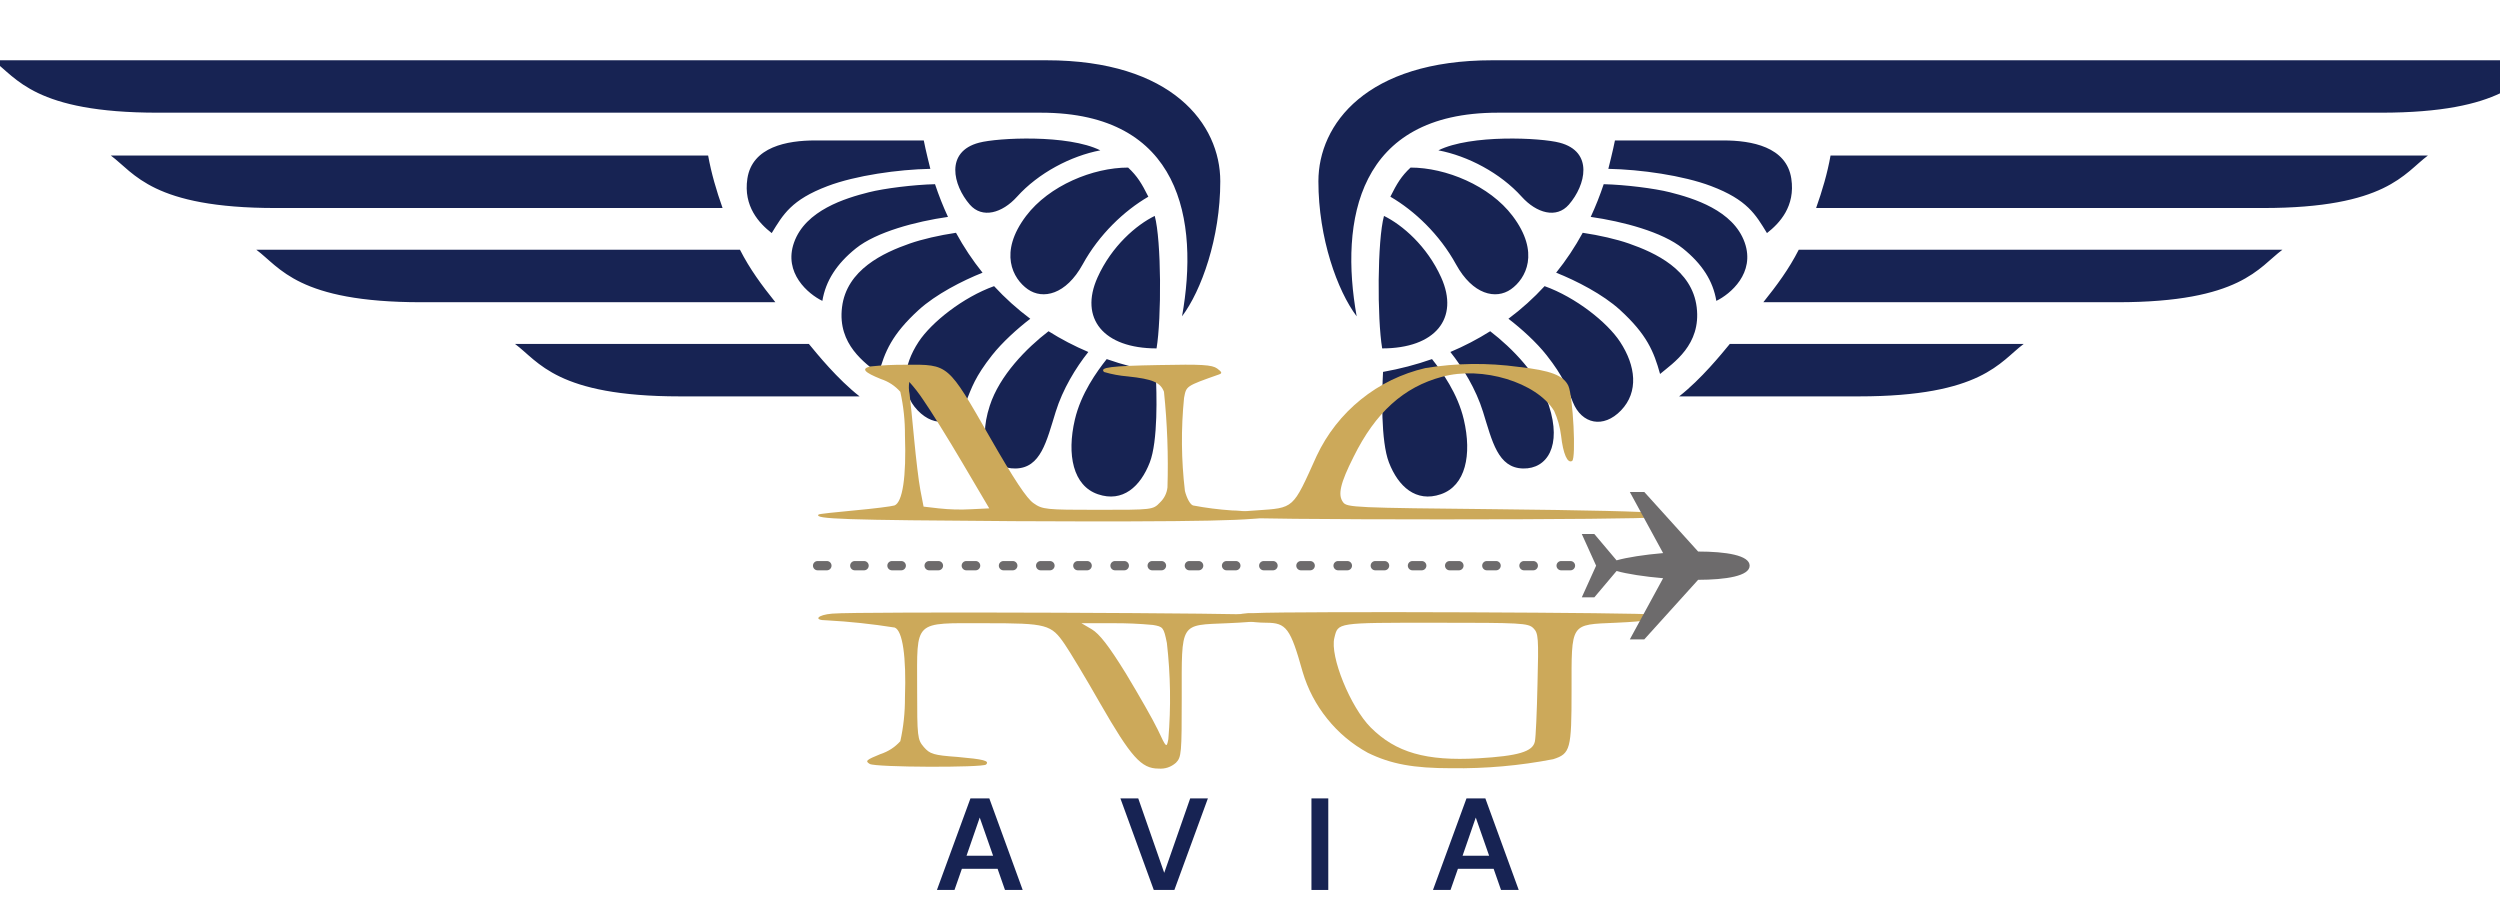 <svg xmlns="http://www.w3.org/2000/svg" xmlns:xlink="http://www.w3.org/1999/xlink" width="1583" height="584" xml:space="preserve"><defs><clipPath id="clip0"><rect x="-125" y="46" width="1583" height="584"></rect></clipPath><clipPath id="clip1"><rect x="-125" y="46" width="1583" height="584"></rect></clipPath><clipPath id="clip2"><rect x="-125" y="47" width="1583" height="583"></rect></clipPath><clipPath id="clip3"><rect x="-126" y="47" width="1584" height="584"></rect></clipPath><clipPath id="clip4"><rect x="389" y="357" width="597" height="94"></rect></clipPath></defs><g clip-path="url(#clip0)" transform="translate(125 -46)"><g clip-path="url(#clip1)"><g clip-path="url(#clip2)"><g clip-path="url(#clip3)"><g><path d="M1247.08 990.496C1284.81 990.496 1717.27 990.496 1806.27 990.496 1884.36 990.496 1895.66 968.4 1910.64 957.306 1871.48 957.306 1323.22 957.306 1243.61 957.306 1164 957.306 1133.52 997.8 1133.52 1033.91 1133.52 1069.99 1145.56 1103.23 1157.75 1119.44 1146.91 1058.8 1158.3 990.496 1247.08 990.496ZM1173.9 1139.75C1207.46 1139.75 1222.98 1120.8 1211.25 1094.8 1202.27 1074.88 1186.6 1061.51 1175.05 1055.86 1170.82 1071.35 1170.71 1120.68 1173.9 1139.75ZM1179.09 1043.69C1194.36 1052.56 1210.28 1067.6 1220.66 1086.53 1231.25 1105.8 1245.91 1108.97 1255.42 1102.31 1264.9 1095.62 1274.04 1079.09 1256.47 1055.86 1241.89 1036.59 1214.12 1025.25 1191.88 1025.25 1186 1030.71 1183.22 1035.42 1179.09 1043.69ZM1209.5 1014.34C1228.08 1017.87 1248.71 1028.65 1262.28 1043.74 1271.61 1054.07 1284.24 1057.77 1292.12 1048.7 1302.82 1036.36 1307.9 1015.16 1286.26 1009.49 1274.34 1006.34 1229.99 1004.16 1209.5 1014.34ZM1330.22 1073.37C1322.18 1070.56 1311.41 1068.11 1300.89 1066.54 1295.98 1075.53 1290.37 1083.98 1284.06 1091.81 1296.8 1096.86 1313.71 1105.52 1324.53 1115.42 1341.48 1130.9 1345.96 1141.77 1349.86 1155.94 1358.22 1148.93 1375.95 1137.52 1373.06 1113.7 1370.17 1089.86 1346.74 1079.15 1330.22 1073.37ZM1356.11 1040.89C1346.32 1038.41 1327.67 1036.09 1314.17 1035.77 1311.78 1042.93 1309.05 1049.85 1305.95 1056.48 1326.16 1059.36 1351.29 1065.97 1364.24 1076.4 1376.48 1086.23 1383.42 1097.02 1385.49 1109.66 1394.35 1105.38 1410.27 1092.02 1403.45 1072.72 1396.21 1052.24 1370.88 1044.63 1356.11 1040.89ZM1432.96 1032.21C1429.93 1012.04 1407.67 1008.07 1390.08 1008.07 1380.18 1008.07 1344.85 1008.07 1321.29 1008.07 1320.21 1013.76 1317.22 1025.61 1317.11 1026.05 1337.48 1026.44 1364.33 1030.21 1382.18 1036.96 1405.1 1045.64 1410.36 1054.95 1417.55 1066.73 1425.47 1060.57 1435.65 1049.8 1432.96 1032.21ZM1205.46 1146.52C1195.54 1150.01 1185.15 1152.72 1174.45 1154.63 1173.72 1168.66 1172.96 1198.45 1178.19 1211.98 1184.07 1227.21 1195.31 1237.48 1211.02 1232.1 1226.73 1226.75 1230.82 1207.14 1225.6 1184.83 1221.74 1168.25 1211.66 1154.35 1205.46 1146.52ZM1242.3 1128.88C1234.35 1133.89 1225.92 1138.28 1217.08 1142.02 1225.05 1152.01 1233.3 1165.59 1237.75 1179.87 1243.59 1198.61 1247.15 1215.47 1263.16 1215.79 1278.45 1216.09 1287.71 1201.37 1279.51 1176.06 1273.28 1156.83 1256.17 1139.52 1242.3 1128.88ZM1276.75 1100.33C1269.79 1107.91 1262.12 1114.8 1253.85 1120.98 1262.08 1127.27 1271.68 1135.98 1278.06 1144.11 1288.83 1157.84 1290.81 1164.28 1294.65 1173.78 1300.25 1187.66 1313.96 1190.67 1325.17 1178.98 1336.38 1167.28 1334.54 1150.82 1324.53 1135.57 1316.42 1123.23 1296.44 1107.36 1276.75 1100.33ZM1361.94 1170.13C1401.52 1170.13 1445.02 1170.13 1475.73 1170.13 1553.8 1170.13 1565.12 1148.04 1580.1 1136.94 1559.77 1136.94 1478.05 1136.94 1394.01 1136.94 1388.77 1143.28 1376.02 1159.09 1361.94 1170.13ZM1415.25 1110.51C1477.8 1110.51 1564.3 1110.51 1639.52 1110.51 1717.61 1110.51 1728.93 1088.39 1743.91 1077.29 1709.39 1077.29 1544.31 1077.29 1437.67 1077.29 1431.42 1089.58 1423.77 1099.87 1415.25 1110.51ZM1731.67 1050.86C1659.06 1050.86 1522.91 1050.86 1448.67 1050.86 1452.55 1039.92 1455.82 1028.85 1457.81 1017.64 1572.84 1017.64 1801.68 1017.64 1836.04 1017.64 1821.06 1028.74 1809.76 1050.86 1731.67 1050.86" fill="#172353" fill-rule="nonzero" fill-opacity="1" transform="matrix(1 0 0 1 -423.709 -873.141)"></path></g><g><path d="M1047.18 1119.44C1059.36 1103.23 1071.39 1069.99 1071.39 1033.91 1071.39 997.8 1040.91 957.306 961.303 957.306 881.694 957.306 333.457 957.306 294.273 957.306 309.249 968.4 320.549 990.496 398.642 990.496 487.668 990.496 920.097 990.496 957.835 990.496 1046.63 990.496 1058.02 1058.8 1047.18 1119.44ZM1029.89 1055.86C1018.31 1061.51 1002.65 1074.88 993.689 1094.77 981.952 1120.8 997.478 1139.75 1031.04 1139.75 1034.21 1120.68 1034.11 1071.35 1029.89 1055.86ZM1013.03 1025.25C990.817 1025.25 963.048 1036.59 948.44 1055.86 930.87 1079.09 940.034 1095.62 949.52 1102.31 959.029 1108.97 973.683 1105.8 984.271 1086.53 994.653 1067.6 1010.57 1052.56 1025.84 1043.69 1021.69 1035.42 1018.91 1030.71 1013.03 1025.25ZM918.673 1009.49C897.014 1015.16 902.113 1036.36 912.793 1048.7 920.694 1057.77 933.327 1054.07 942.652 1043.74 956.227 1028.65 976.83 1017.87 995.434 1014.34 974.946 1004.16 930.571 1006.34 918.673 1009.49ZM831.875 1113.7C828.958 1137.52 846.713 1148.93 855.05 1155.94 858.955 1141.77 863.457 1130.9 880.385 1115.42 891.226 1105.52 908.131 1096.86 920.855 1091.81 914.562 1083.98 908.935 1075.53 904.042 1066.54 893.523 1068.11 882.75 1070.56 874.711 1073.37 858.197 1079.15 834.746 1089.88 831.875 1113.7ZM801.488 1072.72C794.643 1092.02 810.56 1105.38 819.426 1109.66 821.516 1097.02 828.43 1086.23 840.672 1076.4 853.649 1065.97 878.777 1059.36 898.966 1056.48 895.888 1049.85 893.155 1042.93 890.766 1035.77 877.261 1036.09 858.61 1038.41 848.826 1040.89 834.057 1044.63 808.723 1052.24 801.488 1072.72ZM787.362 1066.73C794.574 1054.95 799.811 1045.64 822.757 1036.96 840.603 1030.21 867.453 1026.44 887.803 1026.05 887.689 1025.61 884.703 1013.76 883.646 1008.07 860.057 1008.07 824.732 1008.07 814.832 1008.07 797.261 1008.07 775.005 1012.04 771.95 1032.21 769.286 1049.8 779.438 1060.57 787.362 1066.73ZM979.31 1184.83C974.096 1207.14 978.185 1226.75 993.918 1232.1 1009.63 1237.48 1020.86 1227.21 1026.74 1211.98 1031.98 1198.45 1031.22 1168.66 1030.48 1154.63 1019.76 1152.72 1009.4 1150.01 999.477 1146.52 993.275 1154.35 983.192 1168.25 979.31 1184.83ZM925.426 1176.06C917.203 1201.37 926.46 1216.09 941.78 1215.79 957.789 1215.47 961.349 1198.61 967.183 1179.87 971.616 1165.59 979.884 1152.01 987.832 1142.02 979.012 1138.28 970.582 1133.89 962.635 1128.88 948.762 1139.52 931.65 1156.83 925.426 1176.06ZM880.385 1135.57C870.37 1150.82 868.556 1167.28 879.764 1178.98 890.973 1190.67 904.662 1187.66 910.29 1173.78 914.125 1164.28 916.078 1157.84 926.85 1144.11 933.258 1135.98 942.859 1127.27 951.082 1120.98 942.813 1114.8 935.142 1107.91 928.159 1100.33 908.498 1107.36 888.516 1123.23 880.385 1135.57ZM810.905 1136.94C726.863 1136.94 645.164 1136.94 624.836 1136.94 639.812 1148.04 651.113 1170.13 729.206 1170.13 759.915 1170.13 803.417 1170.13 842.992 1170.13 828.889 1159.09 816.142 1143.28 810.905 1136.94ZM767.265 1077.29C660.622 1077.29 495.547 1077.29 461.025 1077.29 476 1088.39 487.301 1110.51 565.394 1110.51 640.639 1110.51 727.115 1110.51 789.682 1110.51 781.138 1099.87 773.512 1089.58 767.265 1077.29ZM368.898 1017.64C403.259 1017.64 632.095 1017.64 747.098 1017.64 749.119 1028.85 752.358 1039.92 756.24 1050.86 682.028 1050.86 545.848 1050.86 473.267 1050.86 395.174 1050.86 383.85 1028.74 368.898 1017.64" fill="#172353" fill-rule="nonzero" fill-opacity="1" transform="matrix(1 0 0 1 -423.709 -873.141)"></path></g><g><path d="M1100.35 1245.84C1093.35 1243.66 1086.16 1242.48 1078.81 1242.35 1070.54 1241.79 1062.32 1240.76 1054.14 1239.2 1052.3 1238.65 1050.1 1234.42 1049 1230.01 1046.68 1210.37 1046.49 1190.76 1048.45 1171.1 1049.92 1163.54 1049.36 1163.72 1070.72 1156.19 1072.75 1155.46 1072.38 1154.7 1069.44 1152.49 1066.13 1150.1 1059.68 1149.74 1032.44 1150.29 1002.05 1150.84 994.699 1151.76 997.823 1154.7 1002.69 1156.15 1007.68 1157.06 1012.73 1157.48 1028.58 1159.13 1033.54 1161.34 1035.74 1167.22 1037.83 1187.36 1038.57 1207.55 1037.95 1227.78 1037.51 1231.55 1035.9 1234.74 1033.17 1237.36 1028.76 1241.96 1028.39 1241.96 993.964 1241.96 960.82 1241.96 958.799 1241.77 953.103 1237.73 948.854 1234.79 940.953 1223.01 925.472 1195.95 898.782 1149.37 899.517 1149.92 872.277 1150.1 864.72 1150.04 857.163 1150.4 849.63 1151.21 843.934 1152.68 845.955 1154.88 856.451 1159.13 861.298 1160.72 865.409 1163.4 868.786 1167.22 870.807 1176.31 871.794 1185.52 871.725 1194.85 872.644 1220.99 870.255 1237.18 865.088 1239.2 863.434 1239.75 852.018 1241.22 839.868 1242.32 827.718 1243.45 817.428 1244.55 817.06 1244.92 813.914 1247.86 833.253 1248.41 940.769 1249.14 1057.1 1249.7 1100.35 1248.78 1100.35 1245.84ZM913.689 1241.59C906.798 1241.98 899.931 1241.79 893.086 1241.04L883.508 1239.93 881.487 1229.46C880.385 1223.74 878.708 1209.39 877.605 1197.79 876.503 1186.19 875.217 1173.12 874.665 1168.71 874.114 1166.14 874.045 1163.56 874.482 1160.97 877.72 1164.55 880.66 1168.34 883.325 1172.38 887.735 1178.65 898.966 1196.68 908.177 1212.33L925.104 1241.04Z" fill="#CCA95A" fill-rule="nonzero" fill-opacity="1" transform="matrix(1 0 0 1 -423.709 -873.141)"></path></g><g><path d="M825.697 1307.69C816.325 1308.43 813.362 1311.92 822.022 1311.92 836.515 1312.7 850.939 1314.24 865.271 1316.51 870.255 1318.56 872.644 1334.93 871.725 1360.89 871.771 1370.21 870.807 1379.4 868.786 1388.49 865.317 1392.31 861.16 1395.02 856.268 1396.6 847.241 1400.28 846.322 1401.01 849.446 1402.87 852.937 1405.08 921.062 1405.26 923.083 1403.24 925.472 1400.83 921.429 1399.91 905.053 1398.44 889.756 1397.34 887.551 1396.6 883.692 1392.19 879.627 1387.39 879.443 1385.92 879.443 1355.01 879.443 1311.18 876.687 1313.76 922.716 1313.76 961.739 1313.76 964.312 1314.49 972.971 1327.19 975.911 1331.44 986.04 1348.19 995.25 1364.38 1014.93 1398.62 1021.39 1405.81 1032.25 1405.81 1036.43 1406.13 1040.13 1404.89 1043.3 1402.14 1046.79 1398.62 1046.98 1396.05 1046.98 1360.89 1046.98 1312.65 1045.51 1315.06 1076.05 1313.76 1097.23 1312.84 1102.56 1311.73 1099.62 1308.61 1098.15 1307.32 841.177 1306.22 825.697 1307.69ZM1038.5 1387.21C1037.4 1392.93 1037.21 1392.74 1031.89 1381.33 1028.92 1375.06 1019.73 1359.05 1011.63 1345.61 1000.58 1327.74 994.883 1320.58 990.082 1317.64L983.468 1313.76 1002.78 1313.76C1011.47 1313.69 1020.1 1314.05 1028.74 1314.86 1035.19 1315.96 1035.56 1316.33 1037.58 1326.27 1039.9 1346.55 1040.22 1366.86 1038.5 1387.21Z" fill="#CCA95A" fill-rule="nonzero" fill-opacity="1" transform="matrix(1 0 0 1 -423.709 -873.141)"></path></g><g><path d="M1211.82 1248.02C1284.06 1248.02 1343.94 1247.47 1344.69 1246.73 1345.06 1246.37 1345.25 1245.88 1345.25 1245.35 1345.25 1244.83 1345.06 1244.37 1344.69 1243.98 1343.94 1243.06 1300.09 1242.14 1247.38 1241.59 1156.54 1240.67 1151.55 1240.49 1149.16 1237.16 1145.67 1232.56 1147.33 1225.19 1155.8 1208.4 1169.63 1180.4 1187.5 1164.18 1211.82 1157.73 1237.25 1150.72 1271.7 1161.24 1282.77 1179.3 1285.04 1184.28 1286.51 1189.52 1287.18 1194.96 1288.47 1206.56 1291.25 1212.83 1294.19 1210.99 1296.78 1209.34 1294.74 1170.09 1291.8 1163.45 1288.65 1156.81 1280.57 1153.69 1260.28 1151.46 1240.6 1148.77 1220.94 1149 1201.32 1152.19 1193.84 1153.92 1186.65 1156.47 1179.73 1159.82 1172.84 1163.17 1166.41 1167.26 1160.44 1172.09 1154.47 1176.91 1149.12 1182.33 1144.39 1188.37 1139.65 1194.41 1135.66 1200.91 1132.4 1207.85 1117.1 1241.77 1118.38 1240.65 1094.24 1242.32 1079.68 1243.24 1076.38 1244.16 1078.95 1246.73 1079.68 1247.47 1139.58 1248.02 1211.82 1248.02Z" fill="#CCA95A" fill-rule="nonzero" fill-opacity="1" transform="matrix(1 0 0 1 -423.709 -873.141)"></path></g><g><path d="M1344.69 1308.29C1343.2 1307 1119.12 1306.08 1092.59 1307.37 1087.65 1307.16 1082.88 1307.92 1078.21 1309.58 1078.21 1311.23 1091.49 1313.46 1100.52 1313.46 1113.24 1313.46 1115.81 1316.95 1123.55 1344.6 1126.79 1355.51 1131.98 1365.41 1139.13 1374.28 1146.27 1383.17 1154.84 1390.33 1164.83 1395.82 1179.57 1403.01 1193.77 1405.58 1217.72 1405.58 1239.41 1405.88 1260.9 1403.98 1282.22 1399.86 1293.08 1396.37 1293.82 1393.59 1293.82 1356.57 1293.82 1313.07 1292.72 1314.74 1322.02 1313.46 1342.47 1312.54 1347.63 1311.41 1344.69 1308.29ZM1272.25 1352.34C1271.88 1370.03 1271.15 1386.24 1270.6 1388.63 1269.31 1395.09 1260.1 1397.84 1234.67 1399.31 1201.69 1401.17 1182.51 1395.64 1166.66 1379.79 1153.78 1366.88 1140.69 1334.63 1143.63 1323.03 1146.04 1313.27 1144.55 1313.46 1207.39 1313.46 1262.12 1313.46 1266.37 1313.64 1269.68 1316.95 1272.83 1320.09 1273.01 1323.03 1272.25 1352.34Z" fill="#CCA95A" fill-rule="nonzero" fill-opacity="1" transform="matrix(1 0 0 1 -423.709 -873.141)"></path></g><g clip-path="url(#clip4)"><path d="M1406.59 1277.33C1406.59 1283.87 1391.69 1286.24 1373.96 1286.28L1339.87 1324 1330.71 1324 1351.79 1285.27C1339.87 1284.26 1328.89 1282.54 1322.32 1280.7L1308.24 1297.38 1300.3 1297.38 1309.37 1277.33 1300.3 1257.28 1308.24 1257.28 1322.32 1273.95C1328.89 1272.09 1339.87 1270.37 1351.79 1269.36L1330.71 1230.66 1339.87 1230.66 1373.96 1268.37C1391.69 1268.39 1406.59 1270.76 1406.59 1277.33ZM1293.13 1274.39C1294.76 1274.39 1296.07 1275.7 1296.07 1277.33 1296.07 1278.93 1294.74 1280.27 1293.13 1280.27L1287.23 1280.27C1285.62 1280.27 1284.29 1278.93 1284.29 1277.33 1284.29 1275.7 1285.62 1274.39 1287.23 1274.39ZM816.417 1280.27C814.786 1280.27 813.477 1278.93 813.477 1277.33 813.477 1275.7 814.786 1274.39 816.417 1274.39L822.297 1274.39C823.928 1274.39 825.237 1275.7 825.237 1277.33 825.237 1278.93 823.928 1280.27 822.297 1280.27ZM839.96 1280.27C838.329 1280.27 837.02 1278.93 837.02 1277.33 837.02 1275.7 838.329 1274.39 839.96 1274.39L845.84 1274.39C847.471 1274.39 848.78 1275.7 848.78 1277.33 848.78 1278.93 847.471 1280.27 845.84 1280.27ZM863.503 1280.27C861.872 1280.27 860.563 1278.93 860.563 1277.33 860.563 1275.7 861.872 1274.39 863.503 1274.39L869.383 1274.39C871.013 1274.39 872.323 1275.7 872.323 1277.33 872.323 1278.93 871.013 1280.27 869.383 1280.27ZM887.046 1280.27C885.415 1280.27 884.106 1278.93 884.106 1277.33 884.106 1275.7 885.415 1274.39 887.046 1274.39L892.925 1274.39C894.556 1274.39 895.865 1275.7 895.865 1277.33 895.865 1278.93 894.556 1280.27 892.925 1280.27ZM910.565 1280.27C908.958 1280.27 907.625 1278.93 907.625 1277.33 907.625 1275.7 908.958 1274.39 910.565 1274.39L916.468 1274.39C918.099 1274.39 919.408 1275.7 919.408 1277.33 919.408 1278.93 918.099 1280.27 916.468 1280.27ZM934.108 1280.27C932.5 1280.27 931.168 1278.93 931.168 1277.33 931.168 1275.7 932.5 1274.39 934.108 1274.39L940.011 1274.39C941.619 1274.39 942.951 1275.7 942.951 1277.33 942.951 1278.93 941.619 1280.27 940.011 1280.27ZM957.651 1280.27C956.02 1280.27 954.711 1278.93 954.711 1277.33 954.711 1275.7 956.043 1274.39 957.651 1274.39L963.554 1274.39C965.162 1274.39 966.494 1275.7 966.494 1277.33 966.494 1278.93 965.162 1280.27 963.554 1280.27ZM981.194 1280.27C979.563 1280.27 978.254 1278.93 978.254 1277.33 978.254 1275.7 979.563 1274.39 981.194 1274.39L987.097 1274.39C988.704 1274.39 990.036 1275.7 990.036 1277.33 990.036 1278.93 988.704 1280.27 987.097 1280.27ZM1004.74 1280.27C1003.11 1280.27 1001.8 1278.93 1001.8 1277.33 1001.8 1275.7 1003.11 1274.39 1004.74 1274.39L1010.62 1274.39C1012.25 1274.39 1013.56 1275.7 1013.56 1277.33 1013.56 1278.93 1012.25 1280.27 1010.62 1280.27ZM1028.28 1280.27C1026.65 1280.27 1025.34 1278.93 1025.34 1277.33 1025.34 1275.7 1026.65 1274.39 1028.28 1274.39L1034.16 1274.39C1035.79 1274.39 1037.1 1275.7 1037.1 1277.33 1037.1 1278.93 1035.79 1280.27 1034.16 1280.27ZM1051.82 1280.27C1050.19 1280.27 1048.88 1278.93 1048.88 1277.33 1048.88 1275.7 1050.19 1274.39 1051.82 1274.39L1057.7 1274.39C1059.33 1274.39 1060.64 1275.7 1060.64 1277.33 1060.64 1278.93 1059.33 1280.27 1057.7 1280.27ZM1075.36 1280.27C1073.73 1280.27 1072.42 1278.93 1072.42 1277.33 1072.42 1275.7 1073.73 1274.39 1075.36 1274.39L1081.24 1274.39C1082.88 1274.39 1084.18 1275.7 1084.18 1277.33 1084.18 1278.93 1082.88 1280.27 1081.24 1280.27ZM1098.91 1280.27C1097.28 1280.27 1095.97 1278.93 1095.97 1277.33 1095.97 1275.7 1097.28 1274.39 1098.91 1274.39L1104.79 1274.39C1106.42 1274.39 1107.73 1275.7 1107.73 1277.33 1107.73 1278.93 1106.42 1280.27 1104.79 1280.27ZM1122.45 1280.27C1120.82 1280.27 1119.51 1278.93 1119.51 1277.33 1119.51 1275.7 1120.82 1274.39 1122.45 1274.39L1128.33 1274.39C1129.96 1274.39 1131.27 1275.7 1131.27 1277.33 1131.27 1278.93 1129.96 1280.27 1128.33 1280.27ZM1145.99 1280.27C1144.36 1280.27 1143.05 1278.93 1143.05 1277.33 1143.05 1275.7 1144.36 1274.39 1145.99 1274.39L1151.87 1274.39C1153.5 1274.39 1154.81 1275.7 1154.81 1277.33 1154.81 1278.93 1153.5 1280.27 1151.87 1280.27ZM1169.54 1280.27C1167.91 1280.27 1166.6 1278.93 1166.6 1277.33 1166.6 1275.7 1167.91 1274.39 1169.54 1274.39L1175.42 1274.39C1177.05 1274.39 1178.36 1275.7 1178.36 1277.33 1178.36 1278.93 1177.05 1280.27 1175.42 1280.27ZM1193.08 1280.27C1191.45 1280.27 1190.14 1278.93 1190.14 1277.33 1190.14 1275.7 1191.45 1274.39 1193.08 1274.39L1198.96 1274.39C1200.59 1274.39 1201.9 1275.7 1201.9 1277.33 1201.9 1278.93 1200.59 1280.27 1198.96 1280.27ZM1216.62 1280.27C1214.99 1280.27 1213.68 1278.93 1213.68 1277.33 1213.68 1275.7 1214.99 1274.39 1216.62 1274.39L1222.5 1274.39C1224.13 1274.39 1225.44 1275.7 1225.44 1277.33 1225.44 1278.93 1224.13 1280.27 1222.5 1280.27ZM1240.16 1280.27C1238.53 1280.27 1237.22 1278.93 1237.22 1277.33 1237.22 1275.7 1238.53 1274.39 1240.16 1274.39L1246.04 1274.39C1247.67 1274.39 1248.98 1275.7 1248.98 1277.33 1248.98 1278.93 1247.67 1280.27 1246.04 1280.27ZM1263.68 1280.27C1262.08 1280.27 1260.74 1278.93 1260.74 1277.33 1260.74 1275.7 1262.08 1274.39 1263.68 1274.39L1269.59 1274.39C1271.22 1274.39 1272.53 1275.7 1272.53 1277.33 1272.53 1278.93 1271.22 1280.27 1269.59 1280.27Z" fill="#6D6B6C" fill-rule="evenodd" fill-opacity="1" transform="matrix(1 0 0 1 -423.709 -873.141)"></path></g><path d="M1.929 0 23.152-57.973 35.096-57.973 56.227 0 45.018 0 40.333-13.414 17.732-13.414 13.046 0ZM20.672-21.682 37.485-21.682 29.032-45.845Z" fill="#172353" fill-rule="nonzero" fill-opacity="1" transform="matrix(1 0 0 1 466.336 609.519)"></path><path d="M22.417 0 1.286-57.973 12.587-57.973 29.032-10.841 45.478-57.973 56.686-57.973 35.463 0Z" fill="#172353" fill-rule="nonzero" fill-opacity="1" transform="matrix(1 0 0 1 583.154 609.519)"></path><path d="M5.604 0 5.604-57.973 16.262-57.973 16.262 0Z" fill="#172353" fill-rule="nonzero" fill-opacity="1" transform="matrix(1 0 0 1 699.805 609.519)"></path><path d="M1.929 0 23.152-57.973 35.096-57.973 56.227 0 45.018 0 40.333-13.414 17.732-13.414 13.046 0ZM20.672-21.682 37.485-21.682 29.032-45.845Z" fill="#172353" fill-rule="nonzero" fill-opacity="1" transform="matrix(1 0 0 1 780.429 609.519)"></path></g></g></g></g></svg>